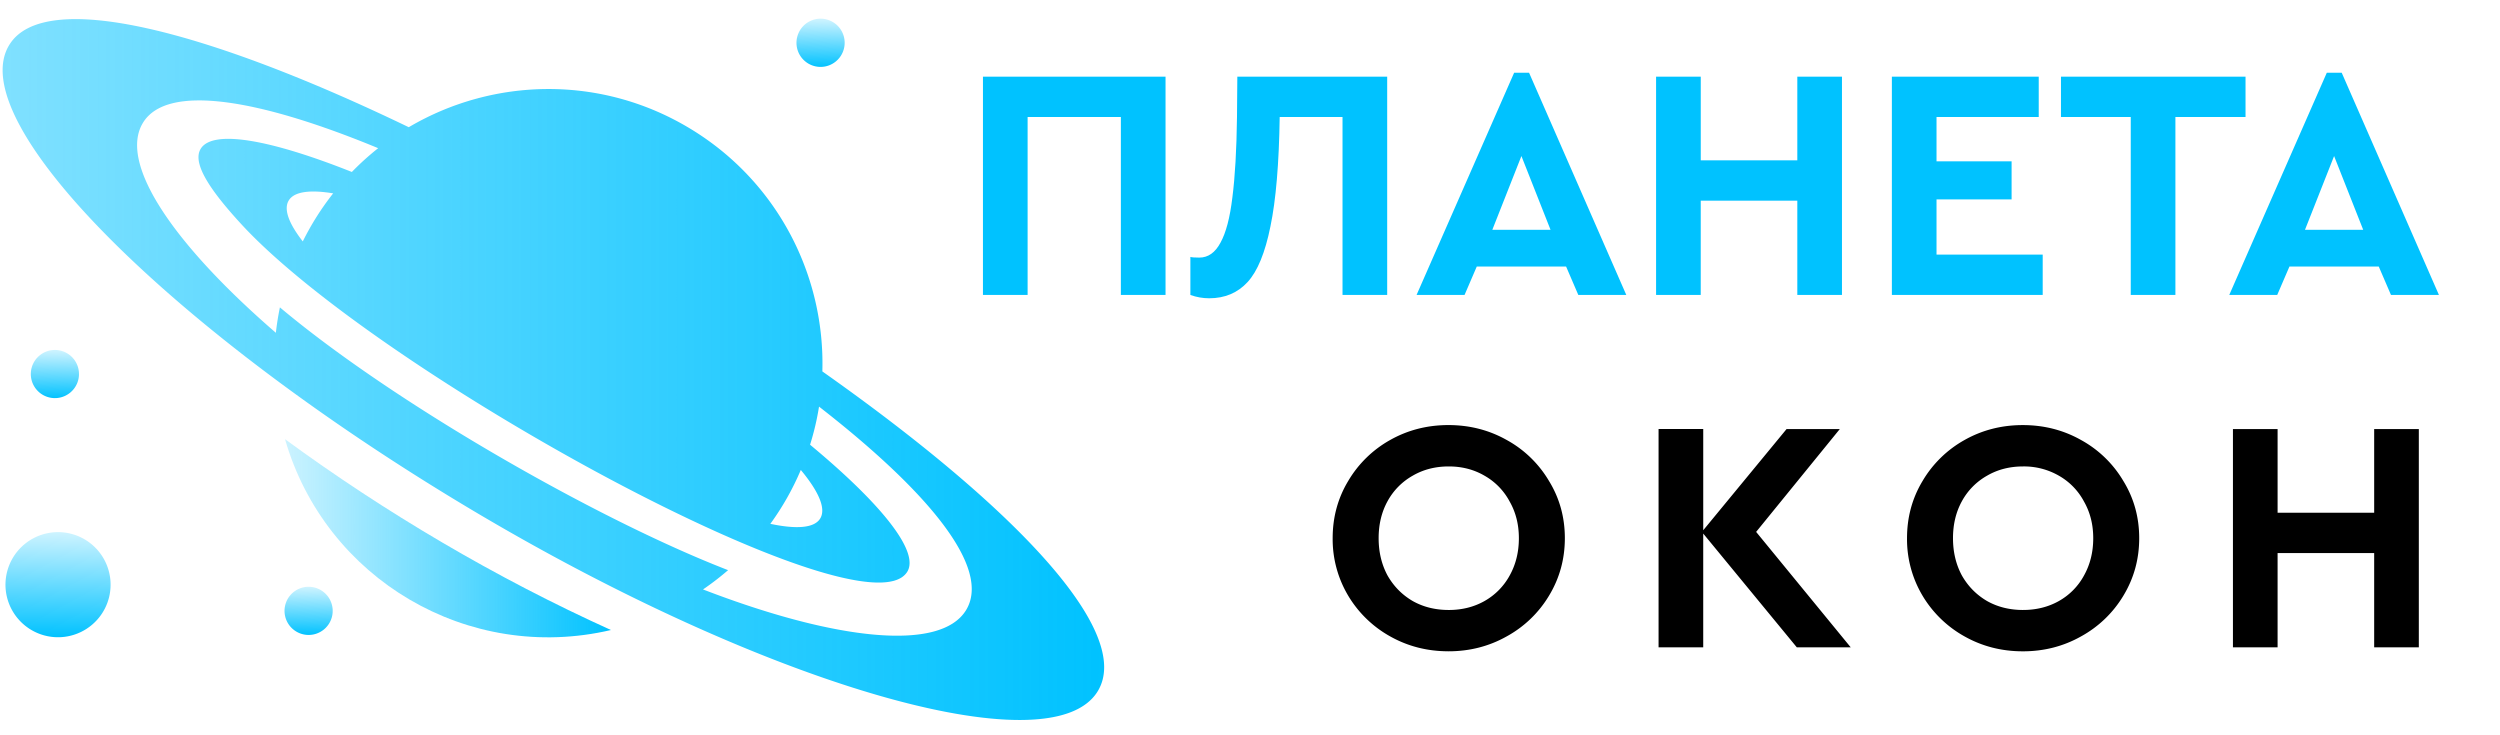 <svg xmlns="http://www.w3.org/2000/svg" width="136" height="40" fill="none"><g clip-path="url(#a)"><path fill="url(#b)" d="M.432 30.942a2.859 2.859 0 1 1 5.418 1.825 2.859 2.859 0 0 1-5.418-1.825"/><path fill="url(#c)" d="M1.73 19.977a1.31 1.31 0 1 1 2.481.836 1.31 1.31 0 0 1-2.481-.836"/><path fill="url(#d)" d="M15.536 32.847a1.31 1.31 0 1 1 2.482.836 1.31 1.31 0 0 1-2.482-.836"/><path fill="url(#e)" d="M43.382 1.96a1.31 1.31 0 1 1 2.481.835 1.31 1.31 0 0 1-2.481-.836"/><path fill="url(#f)" d="M15.504 23.89c5.407 3.962 11.44 7.537 17.732 10.383-7.748 1.818-15.535-2.762-17.732-10.383"/><path fill="url(#g)" d="M.51 2.435C2.422-.655 11.262 1.63 22.237 6.92c4.587-2.708 10.479-2.864 15.346.1 4.745 2.888 7.304 8.002 7.153 13.185C55.182 27.57 61.7 34.396 59.709 37.615c-2.588 4.18-18.203-.391-34.285-10.022C9.34 17.963-2.08 6.615.51 2.435m41.397 26.062c1.425.301 2.39.231 2.71-.287.332-.536-.073-1.466-1.053-2.645a14.8 14.8 0 0 1-1.657 2.932m-26.9-10.392q.077-.694.22-1.384c6.26 5.26 17.377 11.59 24.381 14.295a15 15 0 0 1-1.364 1.049c7.192 2.773 12.897 3.407 14.303 1.137 1.41-2.278-2.012-6.433-7.992-11.082q-.166 1.047-.487 2.073c3.86 3.203 5.968 5.813 5.286 6.912-2.275 3.676-28.749-10.798-36.212-18.894-1.786-1.938-2.69-3.363-2.222-4.12.66-1.065 3.793-.497 8.221 1.264q.678-.699 1.432-1.294C14.093 5.382 9.106 4.533 7.785 6.667c-1.37 2.21 1.67 6.636 7.223 11.438m3.116-7.586c-1.263-.208-2.116-.098-2.413.381-.295.477-.003 1.253.76 2.233.455-.914.991-1.773 1.653-2.614"/><path fill="#00C2FF" d="M53.473 4.17h9.932v11.876h-2.43v-9.68h-5.073v9.68h-2.43zm21.99 0v11.876h-2.43v-9.68h-3.418q-.054 3.796-.504 5.955-.432 2.142-1.242 3.023t-2.087.882q-.522 0-1.025-.18v-2.07q.108.037.485.037.72 0 1.152-.81.45-.81.648-2.465.216-1.674.251-4.372l.018-2.195zm9.732 10.328h-4.858l-.666 1.548h-2.61L82.37 3.955h.81l5.29 12.09h-2.61zm-2.43-6.01-1.583 4.013h3.167zm7.326-4.317h2.43v4.552h5.253V4.17h2.429v11.875h-2.429v-5.128H92.52v5.128h-2.429zm12.827 0h7.989v2.195h-5.56v2.41h4.084v2.07h-4.084v3.005h5.776v2.195h-8.205zm12.995 2.195h-3.796V4.17h10.04v2.195h-3.815v9.68h-2.429zm13.491 8.133h-4.858l-.666 1.547h-2.609l5.308-12.091h.809l5.29 12.09h-2.609zm-2.429-6.01-1.584 4.012h3.167z"/><path fill="#000" d="M78.795 35.43q-1.727 0-3.167-.809a6.13 6.13 0 0 1-2.285-2.213 6 6 0 0 1-.846-3.13q0-1.71.846-3.114a6.1 6.1 0 0 1 2.285-2.23q1.44-.81 3.167-.81t3.167.81a6.05 6.05 0 0 1 2.303 2.23q.863 1.404.863 3.113t-.863 3.131a6.1 6.1 0 0 1-2.303 2.213q-1.44.81-3.167.81m.018-2.248q1.08 0 1.943-.486a3.53 3.53 0 0 0 1.368-1.386q.503-.9.503-2.033 0-1.116-.503-1.997a3.5 3.5 0 0 0-1.368-1.404q-.864-.503-1.943-.503-1.098 0-1.961.503a3.53 3.53 0 0 0-1.368 1.386q-.486.882-.486 2.015t.486 2.033q.504.882 1.368 1.386.864.486 1.96.486m18.935 2.033-5.092-6.19v6.19h-2.429V23.339h2.43v5.506l4.534-5.505h2.896l-4.552 5.595 5.146 6.28zm12.293.216q-1.727 0-3.167-.81a6.13 6.13 0 0 1-2.285-2.213 6 6 0 0 1-.846-3.13q0-1.71.846-3.114a6.1 6.1 0 0 1 2.285-2.23q1.44-.81 3.167-.81t3.166.81a6.05 6.05 0 0 1 2.304 2.23q.863 1.404.863 3.113t-.863 3.131a6.1 6.1 0 0 1-2.304 2.213q-1.439.81-3.166.81m.018-2.25q1.079 0 1.943-.485a3.5 3.5 0 0 0 1.367-1.386q.504-.9.504-2.033 0-1.116-.504-1.997a3.5 3.5 0 0 0-1.367-1.404 3.8 3.8 0 0 0-1.943-.503q-1.098 0-1.961.503a3.53 3.53 0 0 0-1.368 1.386q-.486.882-.486 2.015t.486 2.033q.504.882 1.368 1.386.863.486 1.961.486m11.414-9.841h2.429v4.552h5.254V23.34h2.429v11.875h-2.429v-5.128h-5.254v5.128h-2.429z"/></g><defs><linearGradient id="b" x1="3.094" x2="3.189" y1="34.713" y2="28.995" gradientUnits="userSpaceOnUse"><stop stop-color="#00C2FF"/><stop offset="1" stop-color="#00C2FF" stop-opacity=".2"/></linearGradient><linearGradient id="c" x1="2.949" x2="2.992" y1="21.704" y2="19.086" gradientUnits="userSpaceOnUse"><stop stop-color="#00C2FF"/><stop offset="1" stop-color="#00C2FF" stop-opacity=".2"/></linearGradient><linearGradient id="d" x1="16.755" x2="16.798" y1="34.574" y2="31.956" gradientUnits="userSpaceOnUse"><stop stop-color="#00C2FF"/><stop offset="1" stop-color="#00C2FF" stop-opacity=".2"/></linearGradient><linearGradient id="e" x1="44.601" x2="44.644" y1="3.686" y2="1.068" gradientUnits="userSpaceOnUse"><stop stop-color="#00C2FF"/><stop offset="1" stop-color="#00C2FF" stop-opacity=".2"/></linearGradient><linearGradient id="f" x1="33.236" x2="15.504" y1="29.28" y2="29.28" gradientUnits="userSpaceOnUse"><stop stop-color="#00C2FF"/><stop offset="1" stop-color="#00C2FF" stop-opacity=".2"/></linearGradient><linearGradient id="g" x1="60.066" x2=".143" y1="20.104" y2="20.104" gradientUnits="userSpaceOnUse"><stop stop-color="#00C2FF"/><stop offset="1" stop-color="#00C2FF" stop-opacity=".5"/></linearGradient><clipPath id="a"><path fill="#fff" d="M0 .812h135.018v38.376H0z"/></clipPath></defs></svg>